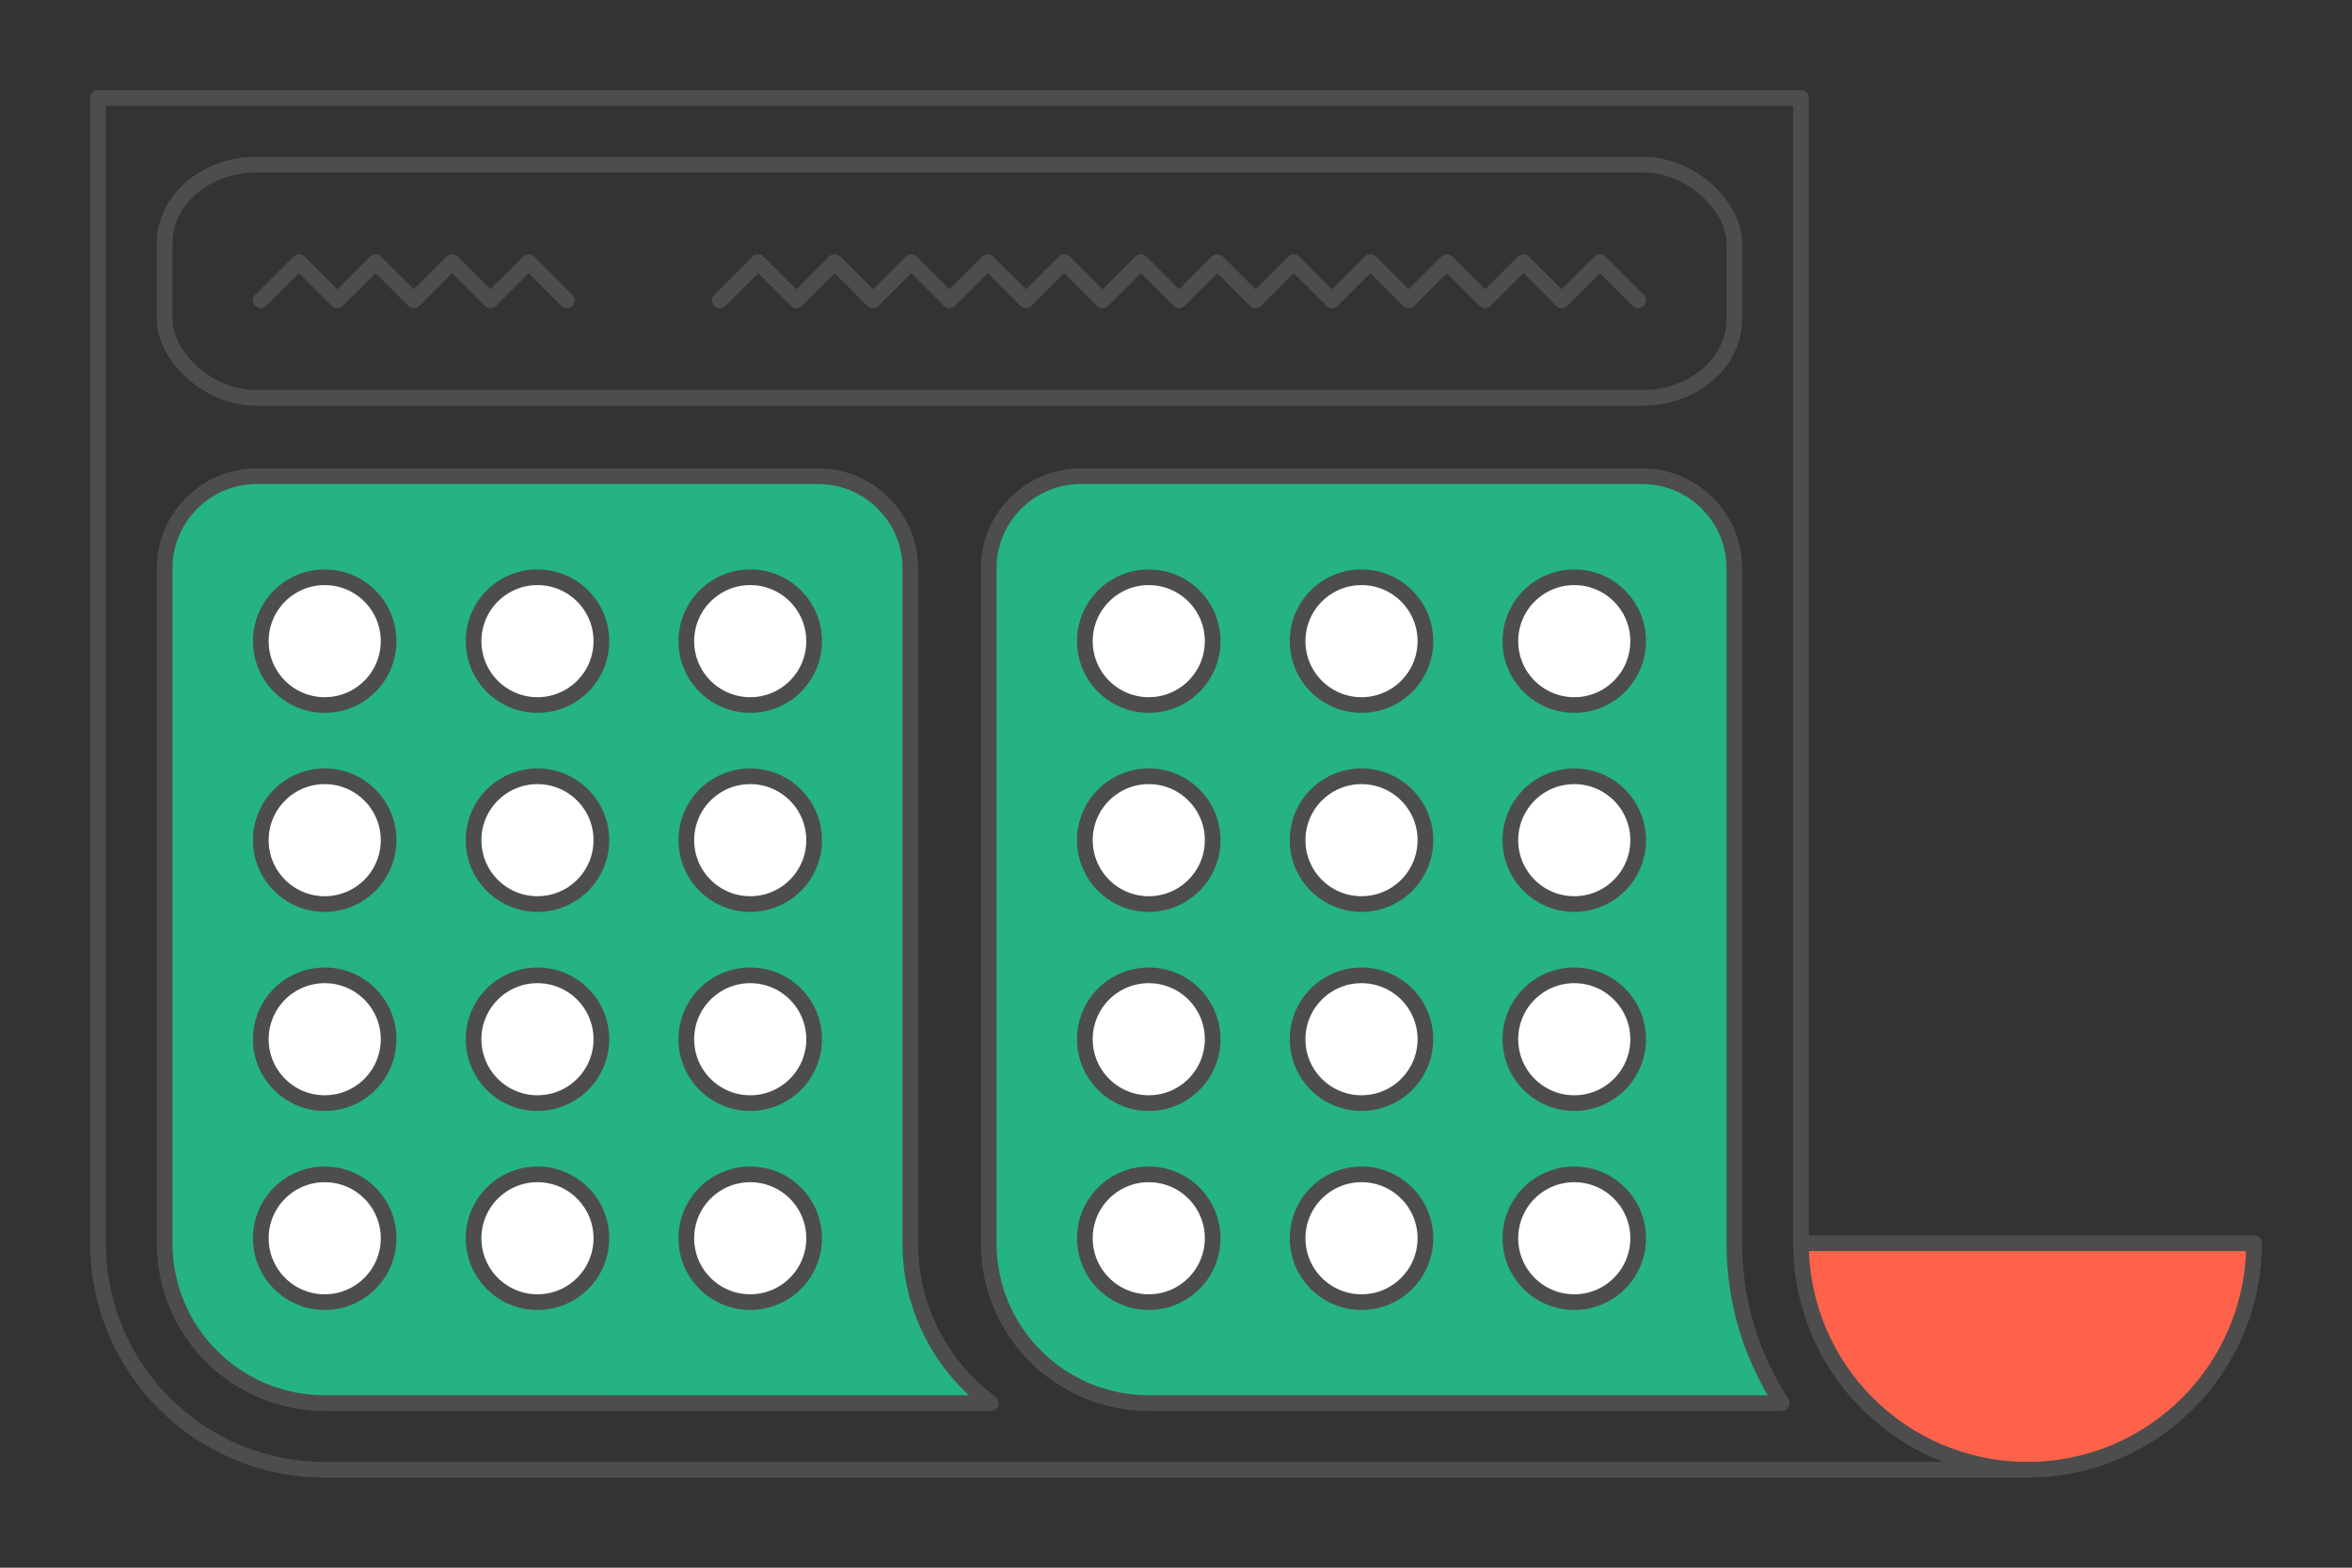 <?xml version="1.0" encoding="UTF-8"?>
<!DOCTYPE svg PUBLIC "-//W3C//DTD SVG 1.1//EN" "http://www.w3.org/Graphics/SVG/1.1/DTD/svg11.dtd">
<!-- Creator: CorelDRAW 2020 (64-Bit) -->
<svg xmlns="http://www.w3.org/2000/svg" xml:space="preserve" width="300px" height="200px" version="1.1" style="shape-rendering:geometricPrecision; text-rendering:geometricPrecision; image-rendering:optimizeQuality; fill-rule:evenodd; clip-rule:evenodd"
viewBox="0 0 13951.1 9300.8"
 xmlns:xlink="http://www.w3.org/1999/xlink"
 xmlns:xodm="http://www.corel.com/coreldraw/odm/2003">
 <rect x="0" y="0" width="13951.1" height="9300.8" fill="#333333" stroke="none"/>
 <defs>
  <style type="text/css">
   <![CDATA[
    .str1 {stroke:#4D4D4D;stroke-width:93;stroke-linecap:round;stroke-linejoin:round;stroke-miterlimit:2.613}
    .str0 {stroke:#4D4D4D;stroke-width:93;stroke-linecap:round;stroke-linejoin:round;stroke-miterlimit:2.613}
    .fil0 {fill:none}
    .fil2 {fill:#24B381}
    .fil1 {fill:#FF624A}
    .fil3 {fill:white}
   ]]>
  </style>
 </defs>
 <g id="Layer_x0020_1">
  <g id="_2604102378128">
   <rect class="fil0" width="13951.1" height="9300.8"/>
   <path class="fil1" d="M13369.8 7375.9l-2687.1 0c0,742.1 601.5,1343.6 1343.5,1343.6 742.1,0 1343.6,-601.5 1343.6,-1343.6z"/>
   <path class="fil0 str0" d="M581.3 581.3l10101.4 0 0 6794.6c0,742.1 601.5,1343.6 1343.5,1343.6 -3367.1,0 -6734.2,0 -10101.3,0 -742.1,0 -1343.6,-601.5 -1343.6,-1343.6l0 -6794.6z"/>
   <path class="fil2 str0" d="M10568.7 8324.1c-177.8,-272.7 -281.3,-598.4 -281.3,-948.2l0 -4005.7c0,-299.6 -245.1,-544.8 -544.8,-544.8l-1666.7 0 -1666.6 0c-299.7,0 -544.8,245.2 -544.8,544.8l0 4005.7c0,523.9 424.4,948.3 948.3,948.3 1252,0 2503.9,0.4 3755.9,-0.1z"/>
   <path class="fil2 str0" d="M976.5 3370.2l0 4005.7c0,523.9 424.5,948.3 948.4,948.3 1317.4,0 2634.9,0.3 3952.3,0.5 -289.9,-215.2 -477.7,-560 -477.7,-948.8l0 -4005.7c0,-299.6 -245.2,-544.8 -544.8,-544.8l-1666.7 0 -1666.7 0c-299.6,0 -544.8,245.2 -544.8,544.8z"/>
   <path class="fil0 str0" d="M12026.2 8719.5c742.1,0 1343.6,-601.5 1343.6,-1343.6"/>
   <line class="fil0 str0" x1="13369.8" y1="7375.9" x2="10682.7" y2= "7375.9" />
   <g>
    <g>
     <g>
      <circle class="fil3 str0" cx="1926" cy="7346.3" r="379"/>
      <circle class="fil3 str0" cx="3188" cy="7346.3" r="379"/>
      <circle class="fil3 str0" cx="4450" cy="7346.3" r="379"/>
     </g>
     <g>
      <circle class="fil3 str0" cx="1926" cy="6165.5" r="379"/>
      <circle class="fil3 str0" cx="3188" cy="6165.5" r="379"/>
      <circle class="fil3 str0" cx="4450" cy="6165.5" r="379"/>
     </g>
     <g>
      <circle class="fil3 str0" cx="1926" cy="4984.6" r="379"/>
      <circle class="fil3 str0" cx="3188" cy="4984.6" r="379"/>
      <circle class="fil3 str0" cx="4450" cy="4984.6" r="379"/>
     </g>
     <g>
      <circle class="fil3 str0" cx="1926" cy="3803.8" r="379"/>
      <circle class="fil3 str0" cx="3188" cy="3803.8" r="379"/>
      <circle class="fil3 str0" cx="4450" cy="3803.8" r="379"/>
     </g>
    </g>
    <g>
     <g>
      <circle class="fil3 str0" cx="6814" cy="7346.3" r="379"/>
      <circle class="fil3 str0" cx="8075.9" cy="7346.3" r="379"/>
      <circle class="fil3 str0" cx="9337.9" cy="7346.3" r="379"/>
     </g>
     <g>
      <circle class="fil3 str0" cx="6814" cy="6165.5" r="379"/>
      <circle class="fil3 str0" cx="8075.9" cy="6165.5" r="379"/>
      <circle class="fil3 str0" cx="9337.9" cy="6165.5" r="379"/>
     </g>
     <g>
      <circle class="fil3 str0" cx="6814" cy="4984.6" r="379"/>
      <circle class="fil3 str0" cx="8075.9" cy="4984.6" r="379"/>
      <circle class="fil3 str0" cx="9337.9" cy="4984.6" r="379"/>
     </g>
     <g>
      <circle class="fil3 str0" cx="6814" cy="3803.8" r="379"/>
      <circle class="fil3 str0" cx="8075.9" cy="3803.8" r="379"/>
      <circle class="fil3 str0" cx="9337.9" cy="3803.8" r="379"/>
     </g>
    </g>
   </g>
   <rect class="fil0 str0" x="976.5" y="976.5" width="9310.9" height="1383.9" rx="544.8" ry="466.4"/>
   <g>
    <polyline class="fil0 str1" points="9716.9,1781.9 9490,1555 9263,1781.9 9036.1,1555 8809.2,1781.9 8582.2,1555 8355.3,1781.9 8128.3,1555 7901.4,1781.9 7674.5,1555 7447.5,1781.9 7220.6,1555 6993.6,1781.9 6766.7,1555 6539.7,1781.9 6312.8,1555 6085.8,1781.9 5858.9,1555 5631.9,1781.9 5405,1555 5178.1,1781.9 4951.1,1555 4724.2,1781.9 4497.2,1555 4270.3,1781.9 "/>
    <polyline class="fil0 str1" points="3362.6,1781.9 3135.6,1555 2908.6,1781.9 2681.7,1555 2454.8,1781.9 2227.8,1555 2000.9,1781.9 1773.9,1555 1547,1781.9 "/>
   </g>
  </g>
 </g>
</svg>
